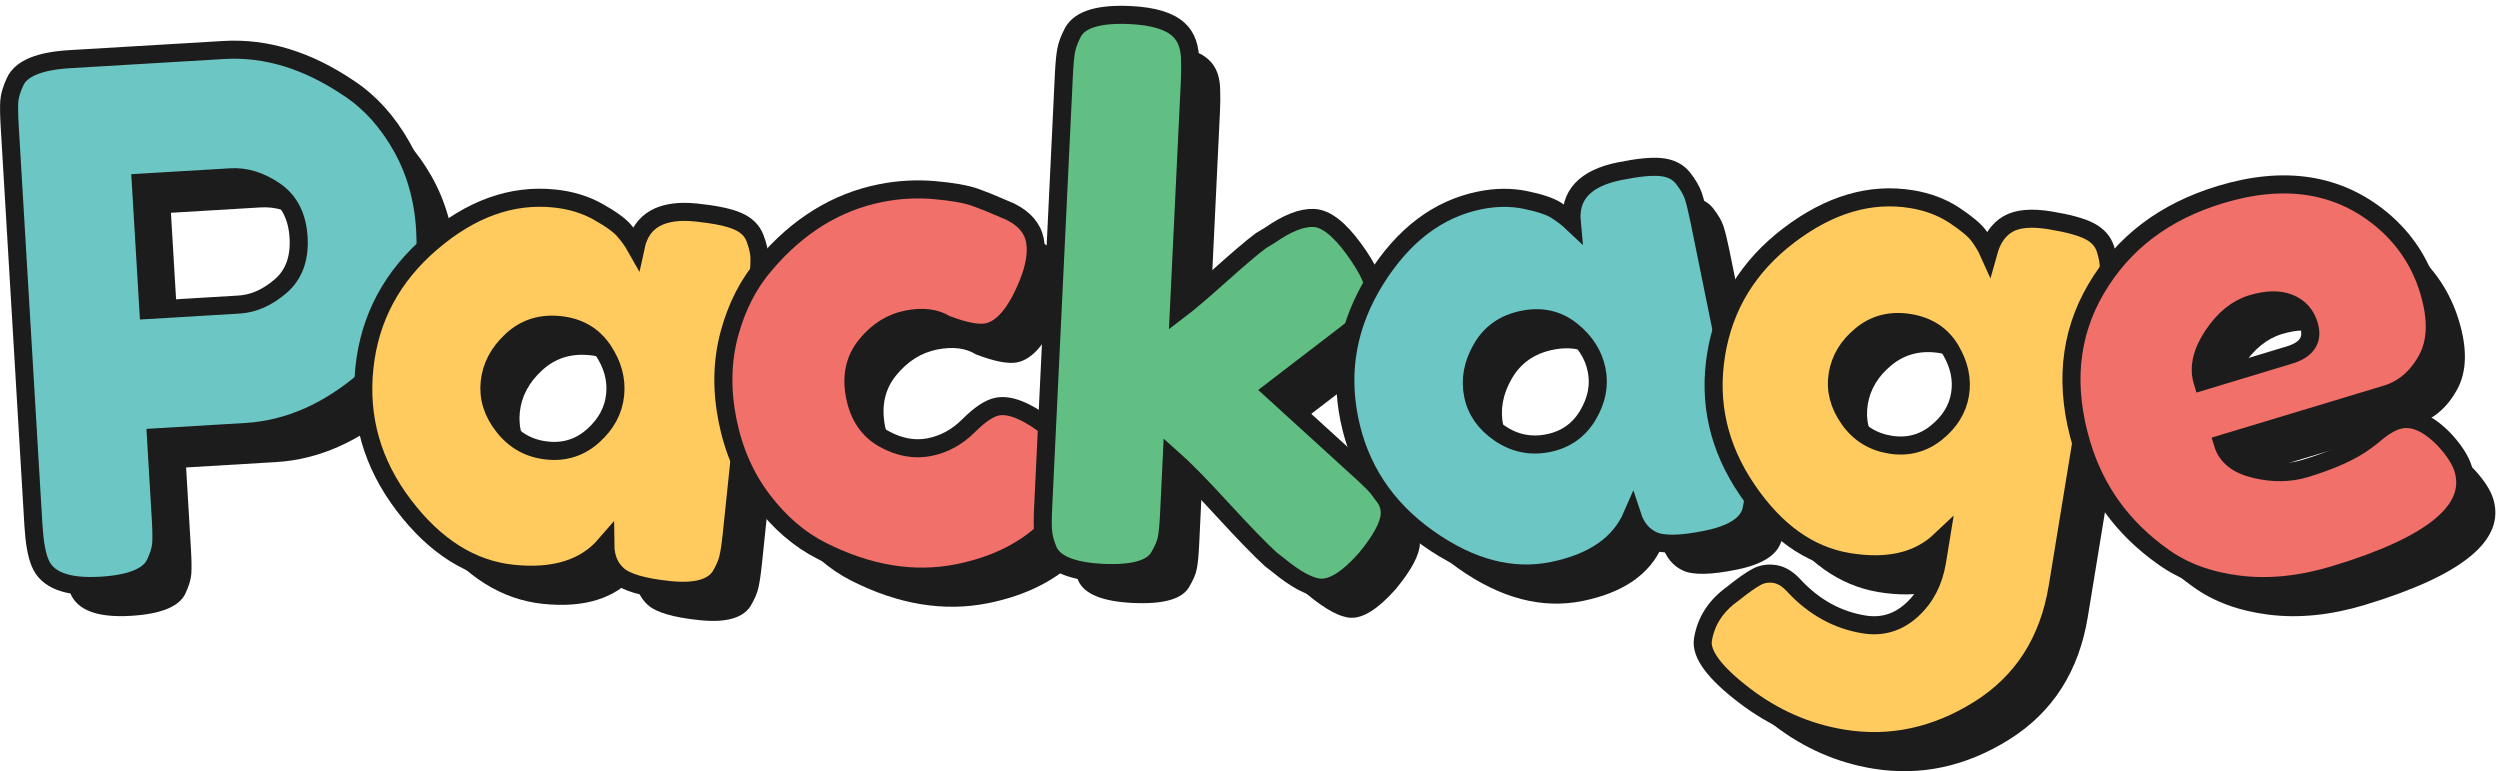 <svg xmlns="http://www.w3.org/2000/svg" width="269" height="83" viewBox="0 0 269 83" fill="none"><path d="M46.437 18.974C47.94 21.631 48.796 24.631 48.99 27.988C49.191 31.344 48.699 34.416 47.519 37.202C46.34 39.989 44.739 42.25 42.718 43.974C38.629 47.531 34.294 49.443 29.699 49.721L20.025 50.298L20.543 59.046C20.614 60.232 20.627 61.126 20.588 61.722C20.549 62.319 20.342 63.018 19.973 63.816C19.331 65.254 17.361 66.07 14.063 66.265C10.454 66.479 8.276 65.649 7.544 63.777C7.181 62.921 6.948 61.586 6.838 59.778L4.285 16.823C4.213 15.637 4.2 14.742 4.239 14.146C4.278 13.55 4.486 12.85 4.855 12.053C5.496 10.615 7.466 9.798 10.765 9.604L27.328 8.619C31.87 8.347 36.38 9.74 40.858 12.786C43.074 14.256 44.927 16.317 46.437 18.974ZM33.425 34.04C34.851 32.815 35.499 31.072 35.369 28.797C35.233 26.529 34.384 24.858 32.816 23.782C31.248 22.713 29.667 22.22 28.066 22.317L18.392 22.894L19.208 36.593L28.96 36.01C30.509 35.919 32 35.265 33.425 34.04Z" fill="#1C1C1C"></path><path d="M71.637 29.789C72.246 26.945 74.424 25.713 78.182 26.109C80.184 26.316 81.662 26.627 82.608 27.035C83.554 27.444 84.176 28.059 84.481 28.869C84.785 29.679 84.947 30.386 84.96 30.988C84.973 31.591 84.921 32.478 84.798 33.658L81.986 60.647C81.863 61.833 81.733 62.714 81.591 63.297C81.454 63.881 81.163 64.542 80.722 65.274C79.86 66.537 78.033 67.023 75.234 66.725C72.428 66.434 70.594 65.889 69.713 65.099C68.831 64.308 68.384 63.233 68.371 61.878C66.188 64.406 62.87 65.436 58.418 64.976C53.973 64.509 50.059 62.053 46.676 57.595C43.294 53.137 41.888 48.225 42.445 42.846C43.002 37.475 45.413 32.971 49.663 29.336C53.914 25.7 58.327 24.119 62.902 24.599C64.652 24.78 66.213 25.253 67.587 26.024C68.961 26.789 69.907 27.476 70.412 28.072C70.924 28.662 71.326 29.238 71.637 29.789ZM55.93 44.369C55.755 46.067 56.26 47.668 57.459 49.164C58.651 50.668 60.2 51.517 62.105 51.718C64.004 51.919 65.663 51.387 67.062 50.13C68.469 48.873 69.252 47.408 69.427 45.737C69.602 44.065 69.162 42.445 68.099 40.883C67.043 39.321 65.494 38.427 63.466 38.22C61.431 38.006 59.714 38.557 58.308 39.866C56.895 41.168 56.105 42.672 55.93 44.369Z" fill="#1C1C1C"></path><path d="M95.231 45.86C95.659 48.018 96.696 49.547 98.355 50.461C100.007 51.374 101.633 51.666 103.234 51.355C104.828 51.037 106.234 50.273 107.446 49.061C108.658 47.849 109.688 47.156 110.55 46.987C112.073 46.689 114.185 47.661 116.9 49.923C118.358 51.16 119.201 52.366 119.434 53.532C119.816 55.457 118.773 57.537 116.317 59.759C113.829 62.358 110.479 64.075 106.273 64.911C101.556 65.844 96.683 65.04 91.648 62.507C89.25 61.295 87.118 59.461 85.265 57.012C83.412 54.562 82.161 51.698 81.513 48.426C80.865 45.153 80.936 42.056 81.727 39.133C82.517 36.211 83.794 33.736 85.55 31.701C89.095 27.521 93.255 24.962 98.018 24.016C99.942 23.633 101.873 23.53 103.804 23.698C105.735 23.867 107.18 24.126 108.146 24.463L109.513 24.981C110.543 25.409 111.353 25.752 111.93 26.005C113.446 26.757 114.334 27.781 114.593 29.077C114.846 30.373 114.606 31.934 113.861 33.768C112.585 36.917 111.114 38.66 109.442 38.991C108.476 39.179 106.999 38.894 105.003 38.129C103.921 37.449 102.528 37.274 100.83 37.611C99.132 37.948 97.668 38.868 96.436 40.378C95.205 41.874 94.81 43.708 95.231 45.86Z" fill="#1C1C1C"></path><path d="M140.137 45.263L150.032 54.277C151.27 55.424 152.041 56.286 152.352 56.869C152.663 57.452 152.799 58.003 152.78 58.521C152.722 59.759 151.84 61.398 150.136 63.44C148.276 65.526 146.676 66.537 145.334 66.472C144.2 66.421 142.658 65.598 140.721 63.997L139.975 63.42C138.835 62.383 137.085 60.576 134.727 58.01C132.368 55.437 130.567 53.603 129.322 52.508L129.037 58.47C128.979 59.655 128.901 60.55 128.791 61.133C128.687 61.722 128.409 62.397 127.955 63.148C127.216 64.457 125.201 65.034 121.896 64.878C118.643 64.723 116.686 63.932 116.032 62.5C115.708 61.71 115.52 61.016 115.475 60.414C115.423 59.817 115.429 58.923 115.488 57.737L117.71 11.347C117.769 10.161 117.846 9.273 117.956 8.684C118.06 8.094 118.313 7.42 118.715 6.662C119.505 5.301 121.553 4.705 124.858 4.861C127.333 4.977 129.07 5.502 130.061 6.429C130.903 7.193 131.312 8.353 131.292 9.902C131.318 10.368 131.312 11.094 131.266 12.073L130.087 36.626C131.053 35.893 132.523 34.649 134.5 32.88C136.476 31.111 137.941 29.86 138.913 29.135L139.872 28.558C141.745 27.249 143.326 26.627 144.622 26.692C145.911 26.756 147.343 27.871 148.924 30.042C150.499 32.213 151.264 33.891 151.205 35.083C151.147 36.269 150.123 37.617 148.14 39.127L140.137 45.263Z" fill="#1C1C1C"></path><path d="M172.356 27.139C172.084 24.242 173.795 22.415 177.495 21.663C179.471 21.262 180.968 21.113 181.992 21.223C183.016 21.333 183.793 21.728 184.331 22.409C184.862 23.089 185.232 23.718 185.426 24.281C185.621 24.852 185.834 25.713 186.074 26.88L191.478 53.474C191.718 54.64 191.854 55.521 191.9 56.117C191.945 56.714 191.861 57.433 191.66 58.262C191.219 59.727 189.619 60.738 186.858 61.295C184.098 61.859 182.18 61.891 181.104 61.399C180.028 60.906 179.283 60.018 178.862 58.729C177.533 61.794 174.676 63.77 170.295 64.665C165.915 65.552 161.444 64.379 156.882 61.139C152.32 57.9 149.501 53.636 148.425 48.342C147.35 43.047 148.296 38.032 151.264 33.288C154.231 28.545 157.964 25.713 162.474 24.8C164.198 24.45 165.831 24.437 167.373 24.754C168.915 25.072 170.017 25.441 170.684 25.862C171.339 26.277 171.896 26.705 172.356 27.139ZM161.742 45.756C162.079 47.428 163.044 48.802 164.638 49.877C166.226 50.953 167.963 51.296 169.835 50.92C171.708 50.538 173.127 49.54 174.093 47.92C175.058 46.3 175.369 44.667 175.032 43.021C174.695 41.376 173.788 39.963 172.311 38.79C170.833 37.617 169.09 37.228 167.094 37.636C165.092 38.045 163.614 39.082 162.662 40.753C161.703 42.412 161.398 44.084 161.742 45.756Z" fill="#1C1C1C"></path><path d="M212.033 61.399C209.674 63.634 206.382 64.405 202.151 63.712C197.913 63.019 194.271 60.42 191.213 55.91C188.154 51.4 187.046 46.547 187.902 41.343C188.75 36.14 191.362 31.882 195.729 28.558C200.097 25.24 204.497 23.944 208.936 24.67C210.672 24.955 212.202 25.532 213.523 26.4C214.845 27.275 215.733 28.02 216.18 28.642C216.627 29.264 216.971 29.835 217.198 30.34C217.586 28.94 218.286 27.936 219.297 27.346C220.308 26.757 221.811 26.62 223.801 26.945C225.79 27.268 227.222 27.664 228.084 28.117C228.952 28.571 229.516 29.206 229.775 30.003C230.034 30.807 230.158 31.493 230.145 32.07C230.132 32.647 230.028 33.515 229.834 34.688L224.65 66.369C223.691 72.233 220.872 76.633 216.206 79.562C211.534 82.491 206.648 83.534 201.548 82.705C197.673 82.07 194.129 80.521 190.915 78.059C187.701 75.596 186.223 73.6 186.476 72.065C186.8 70.075 187.856 68.442 189.638 67.159C190.779 66.246 191.653 65.63 192.256 65.313C192.859 64.989 193.513 64.891 194.232 65.008C194.945 65.125 195.639 65.552 196.3 66.291C198.438 68.579 200.939 69.959 203.797 70.425C205.734 70.743 207.445 70.237 208.916 68.909C210.394 67.581 211.301 65.844 211.657 63.699L212.033 61.399ZM200.972 43.52C200.7 45.179 201.108 46.78 202.19 48.316C203.272 49.858 204.743 50.778 206.609 51.083C208.469 51.387 210.128 50.966 211.573 49.812C213.018 48.659 213.873 47.279 214.139 45.678C214.405 44.071 214.061 42.471 213.115 40.877C212.169 39.282 210.705 38.323 208.715 37.993C206.726 37.669 205.009 38.09 203.557 39.269C202.106 40.449 201.244 41.861 200.972 43.52Z" fill="#1C1C1C"></path><path d="M264.586 34.52C265.506 37.565 265.428 40.041 264.366 41.959C263.296 43.877 261.845 45.108 260.017 45.665L242.424 50.979C242.845 52.365 244.012 53.279 245.93 53.726C247.848 54.173 249.624 54.147 251.256 53.655C254.127 52.787 256.285 51.808 257.743 50.726L258.469 50.182C259.493 49.281 260.4 48.704 261.19 48.471C262.771 47.991 264.469 48.698 266.284 50.577C267.327 51.717 267.994 52.761 268.279 53.7C269.608 58.107 265.007 61.898 254.464 65.086C250.803 66.194 247.356 66.544 244.135 66.142C240.908 65.74 238.186 64.742 235.977 63.142C231.648 60.077 228.738 56.072 227.242 51.121C225.356 44.888 225.868 39.295 228.771 34.338C231.674 29.381 236.145 25.992 242.178 24.171C249.053 22.091 254.833 22.992 259.518 26.867C261.974 28.921 263.666 31.474 264.586 34.52ZM249.585 41.44C251.464 40.87 252.164 39.794 251.684 38.213C251.341 37.073 250.628 36.289 249.552 35.861C248.477 35.433 247.135 35.459 245.528 35.945C243.921 36.431 242.521 37.572 241.336 39.36C240.15 41.149 239.78 42.788 240.228 44.272L249.585 41.44Z" fill="#1C1C1C"></path><path d="M43.197 15.734C44.7 18.391 45.556 21.391 45.75 24.748C45.951 28.104 45.458 31.176 44.279 33.962C43.1 36.749 41.499 39.01 39.477 40.734C35.388 44.291 31.053 46.203 26.459 46.482L16.784 47.058L17.303 55.806C17.374 56.992 17.387 57.886 17.348 58.483C17.309 59.079 17.102 59.779 16.733 60.576C16.091 62.014 14.121 62.831 10.823 63.025C7.213 63.239 5.036 62.41 4.304 60.537C3.941 59.681 3.708 58.347 3.598 56.539L1.044 13.583C0.973 12.397 0.96 11.503 0.999 10.906C1.038 10.31 1.245 9.611 1.615 8.813C2.256 7.375 4.226 6.558 7.524 6.364L24.087 5.379C28.63 5.107 33.14 6.5 37.618 9.546C39.834 11.017 41.687 13.077 43.197 15.734ZM30.185 30.8C31.611 29.575 32.259 27.832 32.129 25.558C31.993 23.29 31.144 21.618 29.576 20.542C28.008 19.473 26.427 18.981 24.826 19.078L15.151 19.654L15.968 33.353L25.72 32.77C27.269 32.679 28.759 32.025 30.185 30.8Z" fill="#6CC7C4" stroke="#1C1C1C" stroke-width="1.944" stroke-miterlimit="10"></path><path d="M68.398 26.55C69.007 23.705 71.184 22.474 74.943 22.869C76.945 23.076 78.422 23.387 79.368 23.796C80.315 24.204 80.937 24.819 81.241 25.629C81.546 26.439 81.708 27.146 81.721 27.748C81.734 28.351 81.682 29.239 81.559 30.418L78.746 57.407C78.623 58.593 78.494 59.474 78.351 60.058C78.215 60.641 77.924 61.302 77.483 62.034C76.621 63.298 74.794 63.784 71.994 63.486C69.189 63.194 67.355 62.65 66.473 61.859C65.592 61.069 65.145 59.993 65.132 58.639C62.948 61.166 59.63 62.196 55.179 61.736C50.733 61.269 46.819 58.813 43.437 54.355C40.054 49.897 38.648 44.985 39.206 39.607C39.763 34.235 42.173 29.731 46.424 26.096C50.675 22.461 55.088 20.88 59.663 21.359C61.413 21.541 62.974 22.014 64.348 22.785C65.722 23.549 66.668 24.236 67.173 24.832C67.685 25.422 68.087 25.999 68.398 26.55ZM52.69 41.13C52.515 42.827 53.021 44.428 54.22 45.925C55.412 47.428 56.961 48.277 58.866 48.478C60.764 48.679 62.423 48.147 63.823 46.89C65.229 45.633 66.013 44.169 66.188 42.497C66.363 40.825 65.922 39.205 64.86 37.643C63.804 36.082 62.255 35.187 60.227 34.98C58.192 34.766 56.475 35.317 55.069 36.626C53.656 37.928 52.865 39.432 52.69 41.13Z" fill="#FFCB5E" stroke="#1C1C1C" stroke-width="1.944" stroke-miterlimit="10"></path><path d="M91.991 42.62C92.419 44.778 93.455 46.307 95.114 47.221C96.767 48.135 98.393 48.426 99.994 48.115C101.588 47.797 102.994 47.033 104.206 45.821C105.418 44.609 106.448 43.916 107.31 43.748C108.832 43.449 110.945 44.421 113.66 46.683C115.118 47.921 115.96 49.126 116.194 50.292C116.576 52.217 115.533 54.297 113.077 56.52C110.589 59.118 107.238 60.835 103.033 61.671C98.315 62.604 93.442 61.801 88.407 59.267C86.01 58.055 83.878 56.221 82.025 53.772C80.171 51.323 78.921 48.459 78.273 45.186C77.625 41.914 77.696 38.816 78.487 35.894C79.277 32.971 80.554 30.496 82.31 28.461C85.854 24.282 90.015 21.722 94.777 20.776C96.702 20.394 98.633 20.29 100.564 20.458C102.495 20.627 103.94 20.886 104.906 21.223L106.273 21.741C107.303 22.169 108.113 22.513 108.69 22.765C110.206 23.517 111.094 24.541 111.353 25.837C111.606 27.133 111.366 28.695 110.621 30.528C109.344 33.678 107.873 35.421 106.202 35.751C105.236 35.939 103.759 35.654 101.763 34.889C100.681 34.209 99.287 34.034 97.59 34.371C95.892 34.708 94.427 35.628 93.196 37.138C91.965 38.635 91.57 40.469 91.991 42.62Z" fill="#F1706A" stroke="#1C1C1C" stroke-width="1.944" stroke-miterlimit="10"></path><path d="M136.898 42.024L146.793 51.037C148.031 52.184 148.802 53.046 149.113 53.629C149.424 54.212 149.56 54.763 149.541 55.282C149.482 56.519 148.601 58.159 146.897 60.2C145.037 62.287 143.437 63.297 142.095 63.233C140.961 63.181 139.419 62.358 137.481 60.757L136.736 60.181C135.596 59.144 133.846 57.336 131.487 54.77C129.129 52.197 127.327 50.363 126.083 49.268L125.798 55.23C125.74 56.416 125.662 57.31 125.552 57.893C125.448 58.483 125.169 59.157 124.716 59.908C123.977 61.217 121.962 61.794 118.657 61.639C115.404 61.483 113.447 60.693 112.793 59.26C112.469 58.47 112.281 57.776 112.235 57.174C112.184 56.578 112.19 55.683 112.248 54.498L114.471 8.107C114.529 6.921 114.607 6.034 114.717 5.444C114.821 4.854 115.074 4.18 115.475 3.422C116.266 2.061 118.314 1.465 121.618 1.621C124.094 1.737 125.83 2.262 126.822 3.189C127.664 3.954 128.072 5.114 128.053 6.662C128.079 7.129 128.072 7.855 128.027 8.833L126.848 33.386C127.813 32.654 129.284 31.409 131.261 29.64C133.237 27.871 134.702 26.621 135.674 25.895L136.633 25.318C138.505 24.009 140.086 23.387 141.382 23.452C142.672 23.517 144.104 24.631 145.685 26.802C147.26 28.973 148.024 30.651 147.966 31.843C147.908 33.029 146.884 34.377 144.901 35.887L136.898 42.024Z" fill="#62BF83" stroke="#1C1C1C" stroke-width="1.944" stroke-miterlimit="10"></path><path d="M169.117 23.899C168.845 21.003 170.555 19.175 174.255 18.424C176.232 18.022 177.729 17.873 178.752 17.983C179.776 18.093 180.554 18.488 181.092 19.169C181.623 19.849 181.992 20.478 182.187 21.041C182.381 21.612 182.595 22.474 182.835 23.64L188.239 50.234C188.479 51.4 188.615 52.282 188.66 52.878C188.706 53.474 188.622 54.193 188.421 55.023C187.98 56.487 186.379 57.498 183.619 58.055C180.858 58.619 178.94 58.651 177.865 58.159C176.789 57.666 176.044 56.779 175.623 55.489C174.294 58.554 171.437 60.531 167.056 61.425C162.676 62.313 158.204 61.14 153.642 57.9C149.081 54.66 146.262 50.396 145.186 45.102C144.11 39.808 145.056 34.792 148.024 30.049C150.992 25.305 154.725 22.474 159.235 21.56C160.958 21.21 162.591 21.197 164.134 21.515C165.676 21.832 166.777 22.201 167.445 22.623C168.099 23.037 168.657 23.465 169.117 23.899ZM158.502 42.516C158.839 44.188 159.805 45.562 161.399 46.638C162.987 47.713 164.723 48.057 166.596 47.681C168.469 47.298 169.888 46.3 170.853 44.681C171.819 43.06 172.13 41.428 171.793 39.782C171.456 38.136 170.549 36.723 169.071 35.55C167.594 34.377 165.851 33.989 163.855 34.397C161.853 34.805 160.375 35.842 159.423 37.514C158.464 39.172 158.159 40.844 158.502 42.516Z" fill="#6CC7C4" stroke="#1C1C1C" stroke-width="1.944" stroke-miterlimit="10"></path><path d="M208.794 58.159C206.435 60.395 203.143 61.166 198.912 60.472C194.674 59.779 191.032 57.18 187.974 52.67C184.915 48.16 183.807 43.307 184.662 38.103C185.511 32.9 188.123 28.642 192.49 25.318C196.858 22 201.258 20.704 205.696 21.43C207.433 21.715 208.962 22.292 210.284 23.16C211.606 24.035 212.494 24.78 212.941 25.402C213.388 26.025 213.732 26.595 213.958 27.1C214.347 25.701 215.047 24.696 216.058 24.107C217.069 23.517 218.572 23.381 220.561 23.705C222.551 24.029 223.983 24.424 224.845 24.878C225.713 25.331 226.277 25.966 226.536 26.763C226.795 27.567 226.918 28.254 226.905 28.83C226.892 29.407 226.789 30.276 226.594 31.448L221.41 63.129C220.451 68.993 217.633 73.393 212.967 76.322C208.295 79.251 203.409 80.295 198.309 79.465C194.434 78.83 190.89 77.281 187.675 74.819C184.461 72.357 182.984 70.361 183.237 68.825C183.561 66.836 184.617 65.203 186.399 63.92C187.539 63.006 188.414 62.39 189.017 62.073C189.619 61.749 190.274 61.652 190.993 61.768C191.706 61.885 192.399 62.313 193.06 63.051C195.199 65.339 197.7 66.719 200.558 67.186C202.495 67.503 204.206 66.998 205.677 65.669C207.154 64.341 208.062 62.604 208.418 60.459L208.794 58.159ZM197.732 40.281C197.46 41.94 197.869 43.54 198.951 45.076C200.033 46.618 201.504 47.538 203.37 47.843C205.23 48.147 206.889 47.726 208.334 46.573C209.779 45.419 210.634 44.039 210.9 42.438C211.165 40.831 210.822 39.231 209.876 37.637C208.93 36.043 207.465 35.084 205.476 34.753C203.487 34.429 201.769 34.85 200.318 36.03C198.866 37.209 198.005 38.622 197.732 40.281Z" fill="#FFCB5E" stroke="#1C1C1C" stroke-width="1.944" stroke-miterlimit="10"></path><path d="M261.346 31.28C262.266 34.325 262.188 36.801 261.125 38.719C260.056 40.637 258.605 41.868 256.777 42.425L239.184 47.739C239.605 49.126 240.772 50.039 242.69 50.486C244.608 50.934 246.383 50.908 248.016 50.415C250.887 49.547 253.045 48.568 254.503 47.486L255.228 46.942C256.252 46.041 257.16 45.465 257.95 45.231C259.531 44.752 261.229 45.458 263.043 47.337C264.087 48.478 264.754 49.521 265.039 50.461C266.368 54.867 261.767 58.658 251.224 61.846C247.563 62.954 244.115 63.304 240.895 62.902C237.668 62.5 234.946 61.502 232.736 59.902C228.408 56.837 225.498 52.832 224.001 47.882C222.116 41.648 222.628 36.056 225.531 31.098C228.434 26.141 232.905 22.752 238.938 20.931C245.813 18.851 251.593 19.752 256.278 23.627C258.734 25.681 260.425 28.234 261.346 31.28ZM246.344 38.2C248.224 37.63 248.923 36.554 248.444 34.973C248.1 33.833 247.388 33.049 246.312 32.621C245.236 32.193 243.895 32.219 242.288 32.705C240.681 33.191 239.281 34.332 238.095 36.12C236.91 37.909 236.54 39.548 236.987 41.032L246.344 38.2Z" fill="#F1706A" stroke="#1C1C1C" stroke-width="1.944" stroke-miterlimit="10"></path></svg>